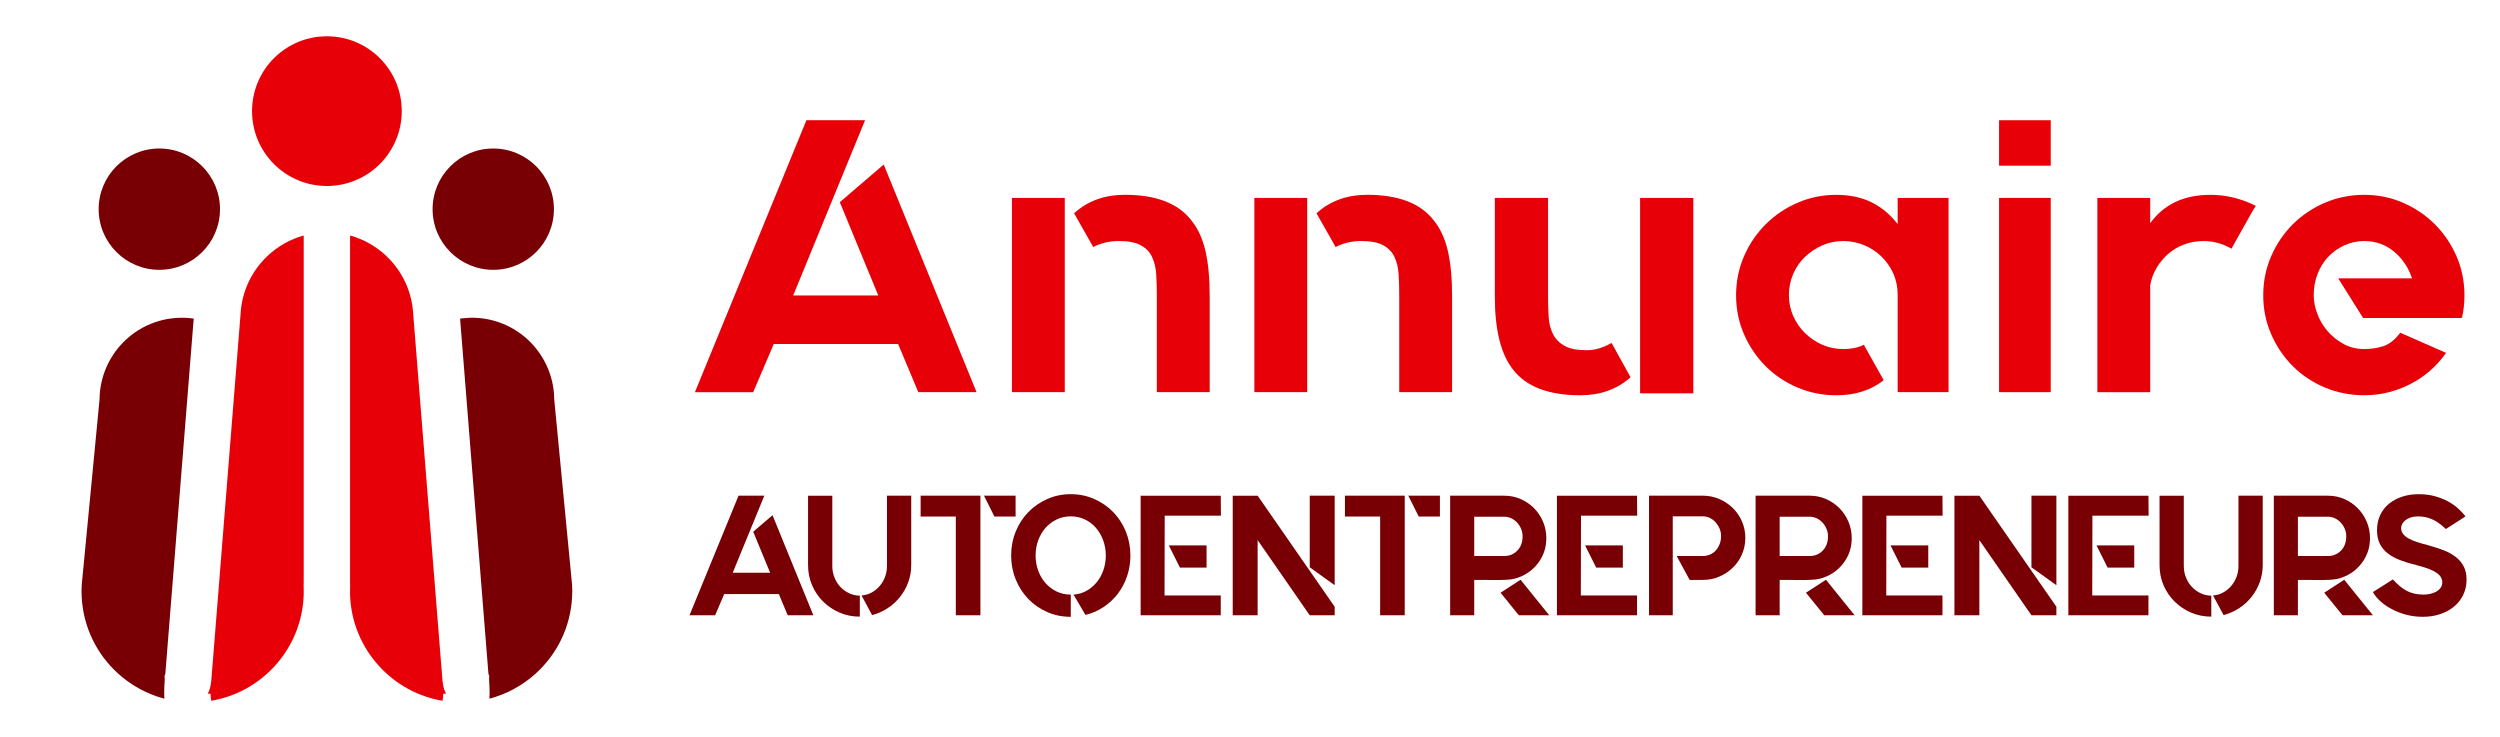 <?xml version="1.0" encoding="utf-8"?>
<!-- Generator: Adobe Illustrator 16.0.0, SVG Export Plug-In . SVG Version: 6.00 Build 0)  -->
<!DOCTYPE svg PUBLIC "-//W3C//DTD SVG 1.1//EN" "http://www.w3.org/Graphics/SVG/1.1/DTD/svg11.dtd">
<svg version="1.1" id="Calque_1" xmlns="http://www.w3.org/2000/svg" xmlns:xlink="http://www.w3.org/1999/xlink" x="0px" y="0px"
	 width="191.84px" height="56.558px" viewBox="0 0 191.84 56.558" enable-background="new 0 0 191.84 56.558" xml:space="preserve">
<g>
	<path fill="#780004" d="M37.851,11.396c-1.285,0-2.449,0.521-3.292,1.363c-0.843,0.842-1.363,2.006-1.363,3.292
		s0.52,2.449,1.363,3.291c0.842,0.842,2.007,1.364,3.292,1.364c1.287,0,2.45-0.522,3.292-1.364c0.841-0.842,1.363-2.005,1.363-3.291
		s-0.522-2.45-1.363-3.292C40.3,11.917,39.137,11.396,37.851,11.396"/>
	<path fill="#780004" d="M12.226,11.396c-1.286,0-2.449,0.521-3.291,1.363c-0.843,0.842-1.364,2.006-1.364,3.292
		s0.521,2.449,1.364,3.291c0.842,0.842,2.005,1.364,3.291,1.364s2.45-0.522,3.291-1.364c0.843-0.842,1.365-2.005,1.365-3.291
		s-0.522-2.45-1.365-3.292C14.676,11.917,13.512,11.396,12.226,11.396"/>
	<path fill="#E70008" d="M29.145,4.465c-1.038-1.039-2.475-1.681-4.06-1.681c-1.587,0-3.022,0.642-4.063,1.681
		c-1.039,1.041-1.681,2.475-1.681,4.062c0,1.585,0.642,3.022,1.681,4.062c1.04,1.039,2.476,1.683,4.063,1.683
		c1.585,0,3.022-0.644,4.06-1.683c1.041-1.04,1.684-2.477,1.684-4.062C30.829,6.94,30.186,5.505,29.145,4.465"/>
	<path fill="#780004" d="M37.541,51.882c-0.003,0.088-0.008,0.178-0.012,0.268c0.026,0.324,0.041,0.691,0.041,1.104
		c0,0.115-0.005,0.236-0.016,0.361c1.342-0.354,2.558-1.025,3.56-1.934c1.618-1.469,2.674-3.551,2.787-5.899
		c0.011-0.179,0.014-0.329,0.014-0.457c-0.001-0.11-0.006-0.259-0.017-0.442H43.9l-1.365-14.182l-0.007-0.133
		c-0.033-1.649-0.707-3.159-1.79-4.275c-1.078-1.106-2.56-1.824-4.221-1.904c-0.353-0.017-0.713-0.002-1.079,0.042
		c-0.044,0.004-0.088,0.01-0.133,0.017l2.179,27.295C37.523,51.771,37.543,51.818,37.541,51.882"/>
	<path fill="#E70008" d="M34.227,53.226c-0.133-0.238-0.222-0.541-0.261-0.914l-0.008-0.039l-2.256-28.251v-0.021
		c-0.116-1.731-0.898-3.277-2.09-4.389c-0.768-0.718-1.707-1.253-2.749-1.542v26.638c0.007,0.081,0.01,0.163,0.006,0.246
		c-0.002,0.043-0.005,0.089-0.006,0.131v0.57c0.068,2.079,0.89,3.987,2.208,5.438c1.253,1.383,2.956,2.355,4.887,2.682
		c0.034-0.189,0.051-0.363,0.051-0.521C34.011,53.234,34.094,53.228,34.227,53.226"/>
	<path fill="#780004" d="M14.865,24.445l-0.041-0.004c-0.381-0.053-0.772-0.071-1.172-0.051c-1.661,0.081-3.144,0.798-4.221,1.904
		c-1.083,1.116-1.756,2.626-1.79,4.275l-0.007,0.133L6.271,44.884h0.001c-0.011,0.183-0.016,0.332-0.017,0.442
		c0,0.127,0.003,0.278,0.013,0.457c0.114,2.348,1.17,4.43,2.788,5.899c1.001,0.908,2.219,1.58,3.559,1.934
		c-0.01-0.125-0.015-0.246-0.015-0.361c0-0.412,0.014-0.779,0.043-1.105c-0.006-0.09-0.011-0.178-0.015-0.266
		c-0.002-0.064,0.018-0.111,0.056-0.139L14.865,24.445z"/>
	<path fill="#E70008" d="M23.305,45.655v-0.57c-0.001-0.042-0.003-0.088-0.007-0.131c-0.002-0.083-0.001-0.165,0.007-0.246V18.07
		c-1.042,0.29-1.982,0.825-2.749,1.542c-1.191,1.112-1.974,2.658-2.09,4.389v0.021L16.21,52.273l-0.008,0.039
		c-0.039,0.373-0.124,0.676-0.256,0.914c0.131,0.002,0.212,0.008,0.212,0.027c0,0.158,0.017,0.332,0.05,0.521
		c1.933-0.326,3.635-1.299,4.889-2.682C22.417,49.642,23.237,47.734,23.305,45.655"/>
</g>
<g>
	<g>
		<path fill="#E70008" d="M68.917,26.397h-9.54l-1.58,3.697h-4.472l8.556-20.868h4.501l-5.515,13.445h6.528l-2.951-7.155
			l3.369-2.892l7.125,17.469h-4.471L68.917,26.397z"/>
		<path fill="#E70008" d="M77.652,15.188h4.055v14.905h-4.055V15.188z M91.426,16.917c0.496,0.616,0.854,1.391,1.072,2.325
			s0.328,2.087,0.328,3.458v7.393h-4.055v-7.412c0-0.558-0.014-1.091-0.045-1.599c-0.029-0.508-0.133-0.956-0.313-1.345
			c-0.178-0.389-0.467-0.692-0.863-0.912c-0.398-0.219-0.965-0.329-1.699-0.329c-0.697,0-1.342,0.149-1.939,0.447v0.03l-0.029-0.03
			l-1.461-2.576l0.031-0.029c1.031-0.926,2.324-1.39,3.875-1.39C88.713,14.95,90.412,15.605,91.426,16.917z"/>
		<path fill="#E70008" d="M96.254,15.188h4.055v14.905h-4.055V15.188z M110.027,16.917c0.496,0.616,0.854,1.391,1.072,2.325
			s0.328,2.087,0.328,3.458v7.393h-4.055v-7.412c0-0.558-0.014-1.091-0.045-1.599c-0.029-0.508-0.133-0.956-0.313-1.345
			c-0.178-0.389-0.467-0.692-0.863-0.912c-0.398-0.219-0.965-0.329-1.699-0.329c-0.697,0-1.342,0.149-1.939,0.447v0.03l-0.029-0.03
			l-1.461-2.576l0.031-0.029c1.031-0.926,2.324-1.39,3.875-1.39C107.314,14.95,109.014,15.605,110.027,16.917z"/>
		<path fill="#E70008" d="M123.68,26.337l1.432,2.594v0.03c-1.035,0.915-2.316,1.371-3.846,1.371c-2.426,0-4.145-0.656-5.158-1.967
			c-0.934-1.172-1.4-3.041-1.4-5.604v-7.572h4.084v7.572c0,0.537,0.016,1.054,0.045,1.55c0.029,0.497,0.139,0.934,0.328,1.312
			c0.188,0.378,0.48,0.681,0.879,0.909c0.396,0.229,0.963,0.343,1.699,0.343c0.338,0,0.666-0.049,0.984-0.149
			c0.316-0.099,0.615-0.228,0.895-0.388H123.68z M129.939,15.188v14.995h-4.084V15.188H129.939z"/>
		<path fill="#E70008" d="M149.525,15.188v14.905h-3.906v-7.472c0-0.578-0.109-1.116-0.326-1.614
			c-0.221-0.498-0.523-0.936-0.91-1.315c-0.387-0.378-0.834-0.672-1.342-0.881c-0.506-0.209-1.039-0.314-1.594-0.314
			c-0.578,0-1.113,0.11-1.611,0.329c-0.496,0.219-0.938,0.514-1.326,0.883c-0.387,0.369-0.689,0.808-0.908,1.316
			c-0.219,0.508-0.328,1.052-0.328,1.63c0,0.559,0.109,1.088,0.328,1.586c0.219,0.498,0.521,0.937,0.908,1.316
			c0.389,0.379,0.83,0.678,1.326,0.898c0.498,0.219,1.033,0.329,1.611,0.329c0.615,0,1.143-0.109,1.58-0.328h0.029v0.06l1.49,2.653
			l-0.029,0.03c-0.975,0.756-2.176,1.133-3.607,1.133c-1.055,0-2.047-0.199-2.98-0.596c-0.936-0.397-1.75-0.943-2.445-1.64
			c-0.695-0.695-1.248-1.51-1.654-2.444c-0.408-0.934-0.611-1.927-0.611-2.981c0-1.073,0.203-2.077,0.611-3.011
			c0.406-0.934,0.959-1.749,1.654-2.445c0.695-0.695,1.51-1.247,2.445-1.654c0.934-0.407,1.926-0.611,2.98-0.611
			c1.033,0,1.938,0.192,2.713,0.577s1.439,0.941,1.996,1.67v-2.008H149.525z"/>
		<path fill="#E70008" d="M153.4,9.226h3.965v3.488H153.4V9.226z M153.4,30.094V15.188h3.965v14.905H153.4z"/>
		<path fill="#E70008" d="M173.105,15.785l-0.357,0.596l-1.521,2.713l-0.029-0.03c-0.656-0.377-1.361-0.566-2.117-0.566
			c-0.516,0-1.002,0.084-1.459,0.253c-0.459,0.169-0.865,0.407-1.223,0.715s-0.662,0.67-0.91,1.088s-0.412,0.865-0.492,1.342v8.198
			h-4.053V15.188h4.053v1.938c1.055-1.45,2.594-2.176,4.621-2.176c1.193,0,2.346,0.279,3.459,0.835H173.105z"/>
		<path fill="#E70008" d="M181.422,14.95c1.055,0,2.047,0.204,2.982,0.611c0.934,0.408,1.748,0.959,2.443,1.654
			c0.695,0.696,1.248,1.511,1.654,2.445c0.408,0.934,0.611,1.938,0.611,3.011c0,0.577-0.059,1.133-0.178,1.669l-0.031,0.06h-7.57
			l-1.908-3.041h5.664c-0.279-0.835-0.74-1.521-1.387-2.057s-1.406-0.805-2.281-0.805c-0.535,0-1.043,0.109-1.52,0.327
			c-0.477,0.218-0.891,0.51-1.236,0.876c-0.35,0.366-0.623,0.802-0.82,1.307c-0.199,0.505-0.299,1.055-0.299,1.648
			c0,0.456,0.09,0.926,0.27,1.411c0.178,0.485,0.436,0.926,0.773,1.322s0.746,0.728,1.223,0.995
			c0.477,0.267,1.014,0.401,1.609,0.401c0.537,0,1.029-0.074,1.477-0.224c0.447-0.149,0.869-0.481,1.268-0.999l0.029-0.03
			l0.059,0.03l3.459,1.522l-0.061,0.061c-0.715,1.002-1.623,1.784-2.727,2.345s-2.271,0.841-3.504,0.841
			c-1.072,0-2.082-0.199-3.025-0.596c-0.943-0.397-1.764-0.943-2.459-1.64c-0.695-0.695-1.248-1.51-1.654-2.444
			c-0.408-0.934-0.611-1.927-0.611-2.981c0-1.073,0.203-2.077,0.611-3.011c0.406-0.934,0.959-1.749,1.654-2.445
			c0.695-0.695,1.516-1.247,2.459-1.654C179.34,15.154,180.35,14.95,181.422,14.95z"/>
	</g>
	<g>
		<path fill="#780004" d="M59.766,45.588h-4.194l-0.695,1.626H52.91l3.762-9.176h1.979l-2.425,5.912h2.871l-1.298-3.146l1.481-1.271
			l3.133,7.682h-1.966L59.766,45.588z"/>
		<path fill="#780004" d="M63.868,43.426c0,0.314,0.055,0.609,0.164,0.885s0.26,0.516,0.452,0.721
			c0.192,0.206,0.417,0.37,0.675,0.492c0.257,0.123,0.531,0.184,0.819,0.184v1.611c-0.55,0-1.066-0.102-1.546-0.307
			c-0.481-0.206-0.902-0.488-1.265-0.846c-0.363-0.358-0.646-0.777-0.852-1.258c-0.205-0.48-0.308-0.996-0.308-1.546v-5.322h1.861
			v5.322v0.026V43.426z M69.924,38.038v5.322c0,0.463-0.077,0.902-0.229,1.317c-0.153,0.416-0.363,0.791-0.629,1.127
			s-0.583,0.625-0.95,0.865c-0.367,0.24-0.765,0.417-1.193,0.531l-0.813-1.507c0.271-0.018,0.524-0.089,0.76-0.216
			c0.236-0.126,0.443-0.292,0.623-0.498c0.179-0.205,0.319-0.441,0.419-0.708c0.101-0.266,0.151-0.548,0.151-0.845
			c0-0.009-0.002-0.015-0.007-0.02c-0.004-0.004-0.006-0.011-0.006-0.02c0-0.026,0.002-0.03,0.006-0.013
			c0.004,0.018,0.007,0.002,0.007-0.046c0-0.048,0-0.153,0-0.314s0-0.437,0-0.826s0-0.916,0-1.58s0-1.521,0-2.569H69.924z"/>
		<path fill="#780004" d="M75.233,38.038v9.176h-1.888v-7.577h-2.7v-1.6H75.233z M75.508,38.038h2.425v1.6h-1.625L75.508,38.038z"/>
		<path fill="#780004" d="M82.166,37.92c0.646,0,1.25,0.125,1.809,0.374c0.561,0.249,1.045,0.585,1.455,1.009
			c0.412,0.424,0.732,0.922,0.965,1.494c0.23,0.573,0.348,1.182,0.348,1.829c0,0.551-0.084,1.075-0.25,1.573
			c-0.166,0.498-0.402,0.948-0.707,1.35c-0.307,0.402-0.672,0.745-1.096,1.029c-0.424,0.284-0.889,0.488-1.396,0.609l-0.916-1.559
			c0.367-0.026,0.701-0.125,1.002-0.295s0.561-0.389,0.779-0.656c0.219-0.266,0.389-0.577,0.512-0.931
			c0.123-0.354,0.184-0.727,0.184-1.121c0-0.411-0.068-0.799-0.203-1.167s-0.32-0.686-0.557-0.957
			c-0.236-0.271-0.518-0.485-0.846-0.642s-0.688-0.236-1.082-0.236c-0.393,0-0.754,0.079-1.08,0.236
			c-0.328,0.157-0.613,0.372-0.854,0.642c-0.24,0.271-0.428,0.59-0.563,0.957c-0.137,0.367-0.203,0.756-0.203,1.167
			c0,0.411,0.066,0.8,0.203,1.167c0.135,0.367,0.322,0.687,0.563,0.957c0.24,0.271,0.525,0.485,0.854,0.643
			c0.326,0.157,0.688,0.236,1.08,0.236v1.704c-0.646,0-1.25-0.121-1.809-0.367c-0.559-0.245-1.045-0.581-1.455-1.009
			s-0.732-0.929-0.963-1.501c-0.232-0.572-0.348-1.182-0.348-1.829c0-0.646,0.115-1.256,0.348-1.829
			c0.23-0.572,0.553-1.07,0.963-1.494s0.896-0.76,1.455-1.009S81.52,37.92,82.166,37.92z"/>
		<path fill="#780004" d="M93.676,38.038l0.012,1.534h-4.313l-0.012,6.122h4.313v1.521h-6.148v-9.176H93.676z M92.588,43.557h-2.045
			l-0.852-1.704h2.896V43.557z"/>
		<path fill="#780004" d="M96.506,38.038l5.912,8.521v0.656h-1.914l-3.998-5.768v5.768h-1.912v-9.176H96.506z M100.504,38.038h1.914
			v6.869l-1.914-1.376V38.038z"/>
		<path fill="#780004" d="M107.793,38.038v9.176h-1.887v-7.577h-2.701v-1.6H107.793z M108.068,38.038h2.426v1.6h-1.627
			L108.068,38.038z"/>
		<path fill="#780004" d="M116.799,44.199c-0.211,0.096-0.404,0.166-0.584,0.209c-0.18,0.044-0.398,0.072-0.656,0.085
			c-0.258,0.013-0.576,0.018-0.957,0.013c-0.379-0.004-0.871-0.006-1.475-0.006v2.714h-1.848v-9.176h4.156
			c0.445,0,0.861,0.085,1.252,0.256c0.389,0.17,0.729,0.402,1.021,0.695c0.293,0.292,0.523,0.638,0.695,1.035
			c0.17,0.398,0.256,0.819,0.256,1.265c0,0.655-0.174,1.241-0.518,1.756C117.797,43.561,117.348,43.946,116.799,44.199z
			 M113.127,42.666h2.309c0.393,0,0.725-0.138,0.996-0.413c0.27-0.275,0.406-0.644,0.406-1.107c0-0.192-0.037-0.378-0.111-0.557
			s-0.176-0.339-0.303-0.479s-0.275-0.251-0.445-0.334c-0.17-0.083-0.352-0.125-0.543-0.125h-2.309v2.976v0.013V42.666z
			 M118.883,47.214h-2.334l-1.402-1.731l1.533-0.996L118.883,47.214z"/>
		<path fill="#780004" d="M125.619,38.038l0.014,1.534h-4.313l-0.014,6.122h4.313v1.521h-6.146v-9.176H125.619z M124.531,43.557
			h-2.045l-0.852-1.704h2.896V43.557z"/>
		<path fill="#780004" d="M131.938,38.294c0.393,0.17,0.738,0.402,1.035,0.695c0.297,0.292,0.531,0.636,0.701,1.029
			s0.256,0.813,0.256,1.258s-0.086,0.865-0.256,1.258c-0.17,0.394-0.404,0.734-0.701,1.022c-0.297,0.289-0.643,0.518-1.035,0.688
			c-0.395,0.17-0.813,0.255-1.26,0.255h-1.021l-0.996-1.835h2.018c0.193,0,0.375-0.037,0.545-0.111s0.316-0.179,0.439-0.315
			c0.121-0.135,0.221-0.297,0.295-0.485s0.111-0.396,0.111-0.623c0-0.192-0.037-0.378-0.111-0.557s-0.174-0.338-0.295-0.479
			c-0.123-0.14-0.27-0.253-0.439-0.341s-0.352-0.131-0.545-0.131h-2.318v7.59h-1.822v-9.176h4.141
			C131.125,38.038,131.543,38.124,131.938,38.294z"/>
		<path fill="#780004" d="M140.234,44.199c-0.209,0.096-0.404,0.166-0.584,0.209c-0.178,0.044-0.396,0.072-0.654,0.085
			c-0.258,0.013-0.576,0.018-0.957,0.013c-0.381-0.004-0.871-0.006-1.475-0.006v2.714h-1.848v-9.176h4.154
			c0.445,0,0.863,0.085,1.252,0.256s0.73,0.402,1.023,0.695c0.291,0.292,0.523,0.638,0.693,1.035
			c0.17,0.398,0.256,0.819,0.256,1.265c0,0.655-0.172,1.241-0.518,1.756S140.785,43.946,140.234,44.199z M136.564,42.666h2.307
			c0.393,0,0.725-0.138,0.996-0.413s0.406-0.644,0.406-1.107c0-0.192-0.037-0.378-0.111-0.557s-0.174-0.339-0.301-0.479
			s-0.275-0.251-0.445-0.334c-0.172-0.083-0.354-0.125-0.545-0.125h-2.307v2.976v0.013V42.666z M142.318,47.214h-2.332l-1.404-1.731
			l1.535-0.996L142.318,47.214z"/>
		<path fill="#780004" d="M149.057,38.038l0.012,1.534h-4.313l-0.012,6.122h4.313v1.521h-6.148v-9.176H149.057z M147.969,43.557
			h-2.045l-0.852-1.704h2.896V43.557z"/>
		<path fill="#780004" d="M151.887,38.038l5.912,8.521v0.656h-1.914l-3.998-5.768v5.768h-1.912v-9.176H151.887z M155.885,38.038
			h1.914v6.869l-1.914-1.376V38.038z"/>
		<path fill="#780004" d="M164.863,38.038l0.014,1.534h-4.313l-0.014,6.122h4.313v1.521h-6.146v-9.176H164.863z M163.775,43.557
			h-2.045l-0.852-1.704h2.896V43.557z"/>
		<path fill="#780004" d="M167.578,43.426c0,0.314,0.053,0.609,0.162,0.885s0.262,0.516,0.453,0.721
			c0.191,0.206,0.418,0.37,0.676,0.492c0.258,0.123,0.529,0.184,0.818,0.184v1.611c-0.551,0-1.066-0.102-1.547-0.307
			c-0.48-0.206-0.902-0.488-1.264-0.846c-0.363-0.358-0.648-0.777-0.854-1.258c-0.205-0.48-0.307-0.996-0.307-1.546v-5.322h1.861
			v5.322v0.026V43.426z M173.633,38.038v5.322c0,0.463-0.076,0.902-0.229,1.317c-0.154,0.416-0.363,0.791-0.629,1.127
			c-0.268,0.336-0.584,0.625-0.951,0.865s-0.766,0.417-1.193,0.531l-0.813-1.507c0.271-0.018,0.525-0.089,0.76-0.216
			c0.236-0.126,0.445-0.292,0.623-0.498c0.18-0.205,0.32-0.441,0.42-0.708c0.1-0.266,0.15-0.548,0.15-0.845
			c0-0.009-0.002-0.015-0.006-0.02c-0.004-0.004-0.008-0.011-0.008-0.02c0-0.026,0.004-0.03,0.008-0.013
			c0.004,0.018,0.006,0.002,0.006-0.046c0-0.048,0-0.153,0-0.314s0-0.437,0-0.826s0-0.916,0-1.58s0-1.521,0-2.569H173.633z"/>
		<path fill="#780004" d="M180.004,44.199c-0.211,0.096-0.404,0.166-0.584,0.209c-0.18,0.044-0.398,0.072-0.656,0.085
			c-0.258,0.013-0.576,0.018-0.957,0.013c-0.379-0.004-0.871-0.006-1.475-0.006v2.714h-1.848v-9.176h4.156
			c0.445,0,0.861,0.085,1.252,0.256c0.389,0.17,0.729,0.402,1.021,0.695c0.293,0.292,0.523,0.638,0.695,1.035
			c0.17,0.398,0.256,0.819,0.256,1.265c0,0.655-0.174,1.241-0.518,1.756C181.002,43.561,180.553,43.946,180.004,44.199z
			 M176.332,42.666h2.309c0.393,0,0.725-0.138,0.996-0.413c0.27-0.275,0.406-0.644,0.406-1.107c0-0.192-0.037-0.378-0.111-0.557
			s-0.176-0.339-0.303-0.479s-0.275-0.251-0.445-0.334c-0.17-0.083-0.352-0.125-0.543-0.125h-2.309v2.976v0.013V42.666z
			 M182.088,47.214h-2.334l-1.402-1.731l1.533-0.996L182.088,47.214z"/>
		<path fill="#780004" d="M186.375,41.853c0.418,0.114,0.805,0.241,1.16,0.38c0.354,0.14,0.658,0.31,0.916,0.511
			s0.459,0.441,0.604,0.721c0.145,0.28,0.217,0.612,0.217,0.997V44.5c0,0.419-0.086,0.804-0.256,1.153
			c-0.17,0.35-0.406,0.649-0.707,0.898c-0.303,0.249-0.656,0.441-1.063,0.577c-0.406,0.135-0.85,0.203-1.33,0.203
			c-0.445,0-0.873-0.055-1.279-0.162s-0.775-0.252-1.107-0.43c-0.332-0.178-0.623-0.379-0.871-0.604
			c-0.25-0.226-0.439-0.46-0.57-0.704l1.533-0.97c0.166,0.183,0.332,0.347,0.498,0.491c0.166,0.145,0.342,0.267,0.525,0.367
			s0.385,0.177,0.602,0.229c0.219,0.052,0.459,0.079,0.723,0.079c0.166,0,0.334-0.018,0.504-0.053
			c0.17-0.035,0.326-0.092,0.465-0.17c0.141-0.079,0.254-0.177,0.342-0.295c0.086-0.118,0.131-0.265,0.131-0.44
			c0-0.123-0.031-0.241-0.092-0.354c-0.063-0.114-0.166-0.226-0.314-0.335s-0.35-0.214-0.604-0.315
			c-0.254-0.101-0.572-0.199-0.957-0.296c-0.471-0.113-0.896-0.243-1.271-0.387s-0.695-0.319-0.957-0.525s-0.463-0.453-0.604-0.742
			c-0.139-0.289-0.209-0.63-0.209-1.024c0-0.429,0.08-0.816,0.242-1.162s0.387-0.637,0.676-0.873s0.627-0.418,1.016-0.545
			s0.807-0.19,1.252-0.19c0.463,0,0.883,0.052,1.258,0.157c0.377,0.105,0.713,0.238,1.01,0.4s0.557,0.345,0.779,0.55
			c0.223,0.206,0.408,0.404,0.559,0.597l-1.508,0.97c-0.377-0.358-0.732-0.609-1.068-0.753c-0.338-0.145-0.689-0.216-1.055-0.216
			c-0.229,0-0.422,0.028-0.584,0.085c-0.162,0.057-0.295,0.127-0.4,0.21s-0.186,0.177-0.242,0.282s-0.086,0.206-0.086,0.301
			c0,0.175,0.047,0.326,0.139,0.452c0.092,0.127,0.227,0.243,0.406,0.348s0.402,0.201,0.668,0.288
			C185.73,41.678,186.033,41.766,186.375,41.853z"/>
	</g>
</g>
</svg>
